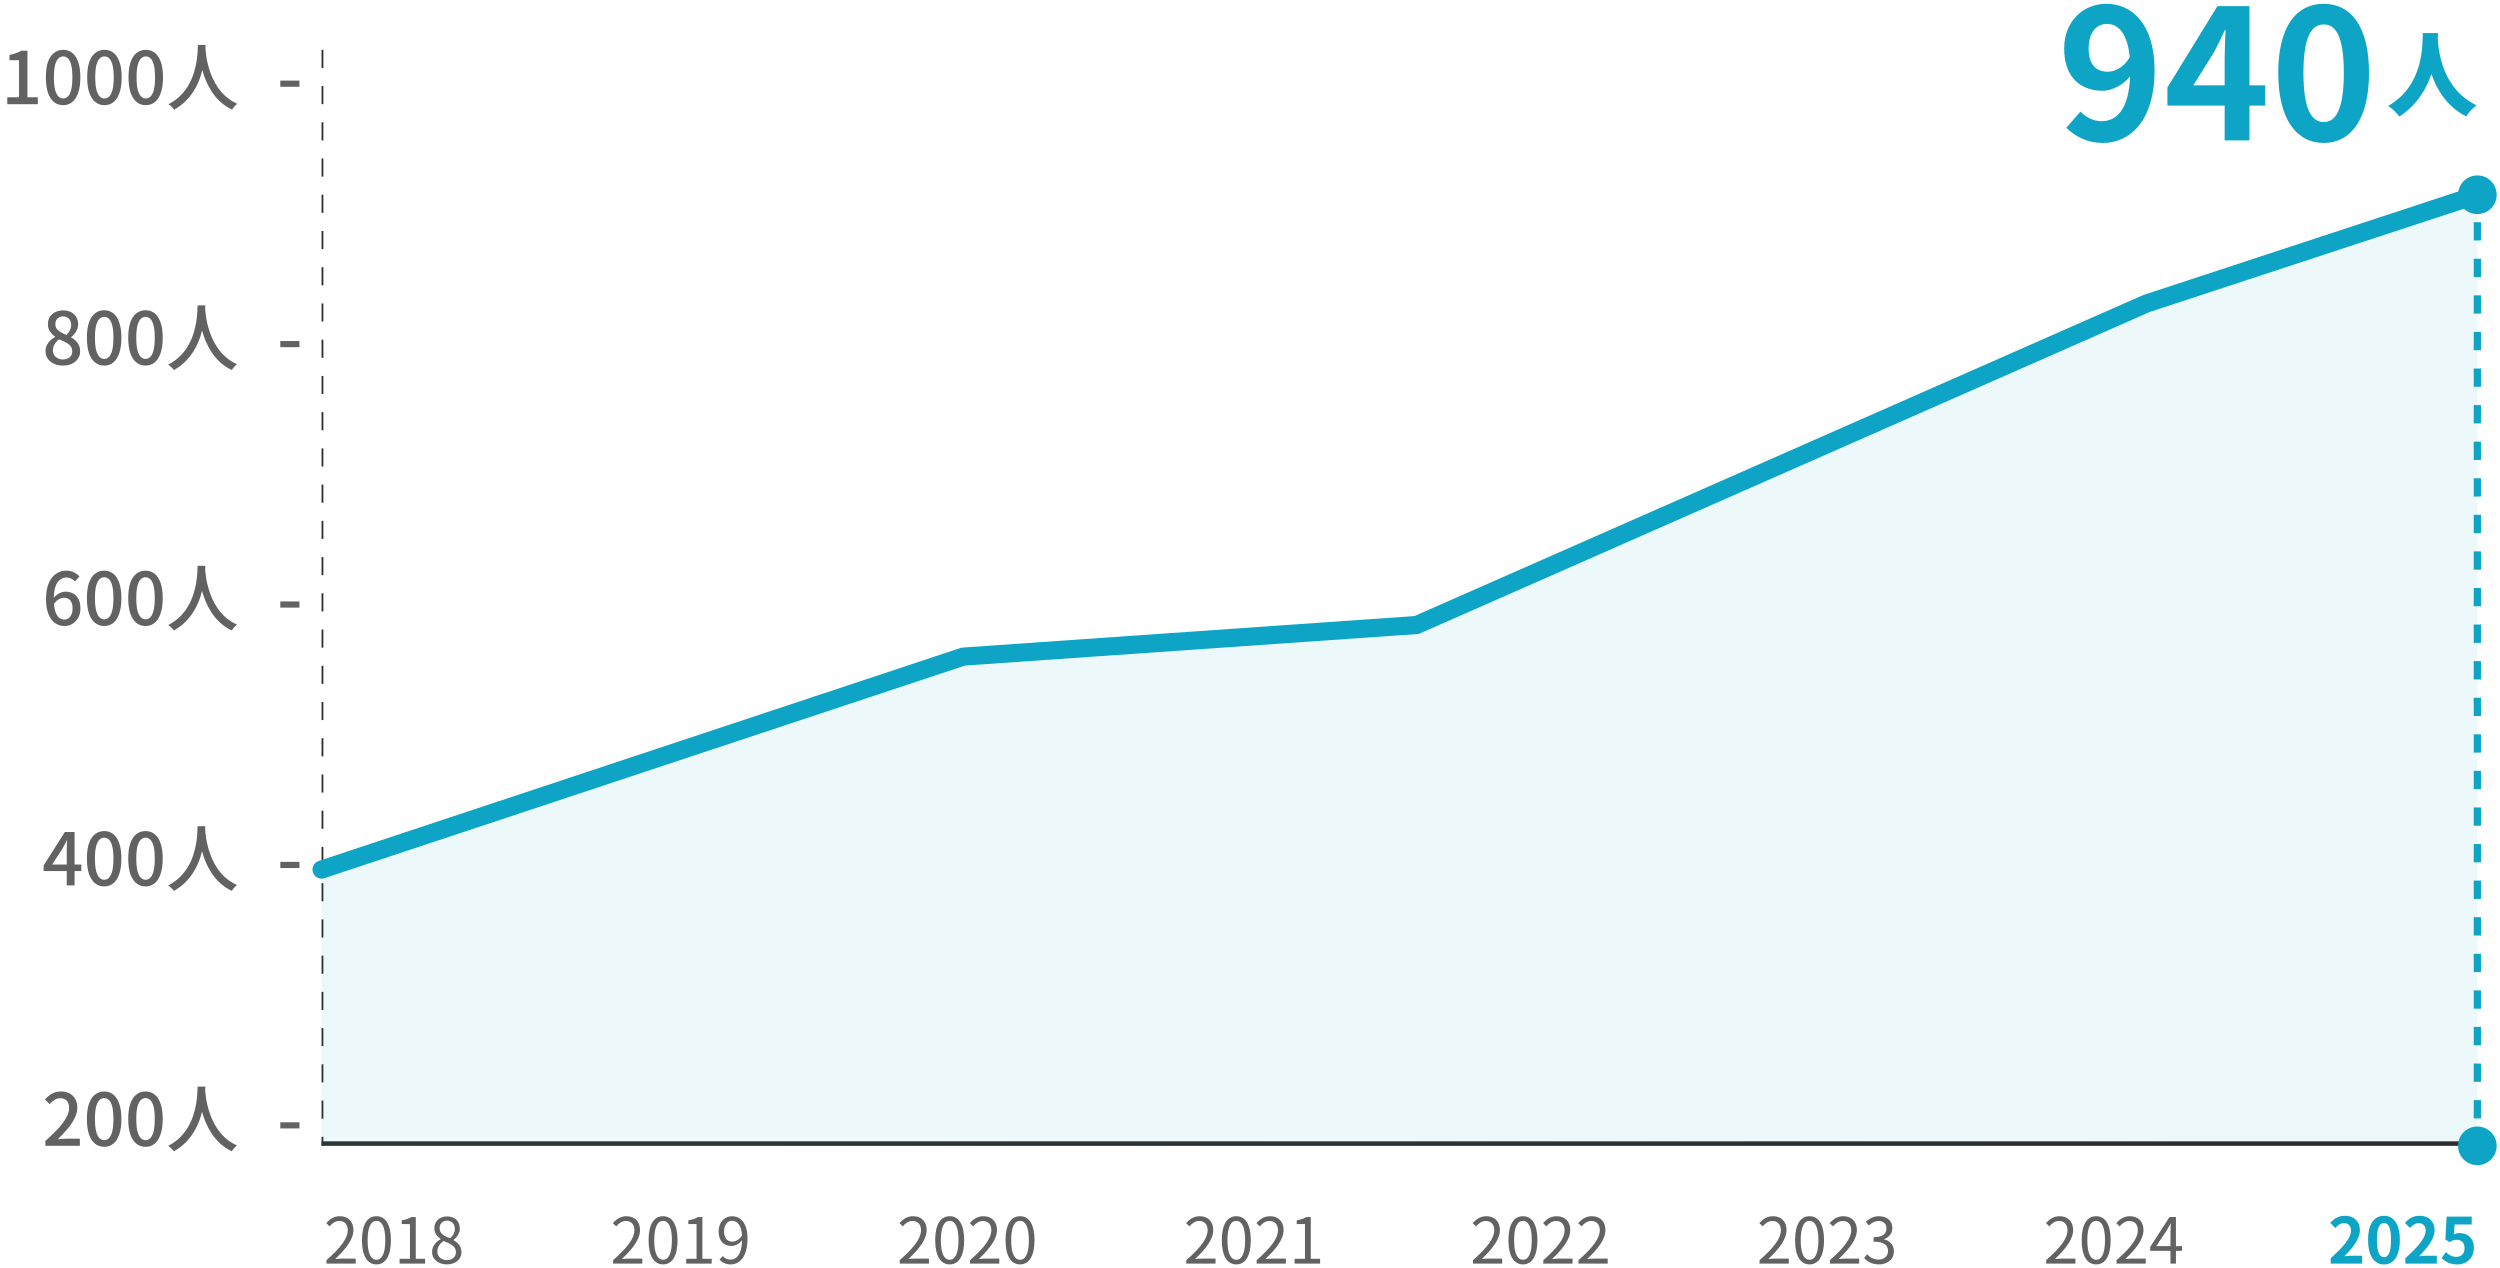 <svg width="552" height="280" viewBox="0 0 552 280" fill="none" xmlns="http://www.w3.org/2000/svg">
<path d="M461.168 10.72C461.168 14.2 462.808 15.84 465.368 15.84C467.008 15.84 468.888 14.92 470.248 12.64C469.728 7.28 467.688 5.28 465.168 5.28C462.968 5.28 461.168 7.08 461.168 10.72ZM464.368 31.56C460.688 31.56 458.008 30 456.248 28.2L459.368 24.64C460.448 25.84 462.248 26.76 464.008 26.76C467.328 26.76 470.048 24.24 470.328 16.84C468.768 18.84 466.248 20.04 464.248 20.04C459.328 20.04 455.768 17 455.768 10.72C455.768 4.64 460.008 0.84 465.088 0.84C470.688 0.84 475.728 5.24 475.728 15.52C475.728 26.72 470.248 31.56 464.368 31.56ZM484.283 18.84H491.203V12.8C491.203 11.08 491.323 8.4 491.403 6.64H491.243C490.523 8.24 489.723 9.88 488.883 11.48L484.283 18.84ZM491.203 31V23.32H478.563V19.32L489.603 1.36H496.683V18.84H500.163V23.32H496.683V31H491.203ZM513.077 31.56C507.037 31.56 503.037 26.28 503.037 16.08C503.037 5.84 507.037 0.84 513.077 0.84C519.117 0.84 523.077 5.88 523.077 16.08C523.077 26.28 519.117 31.56 513.077 31.56ZM513.077 26.96C515.637 26.96 517.517 24.4 517.517 16.08C517.517 7.8 515.637 5.4 513.077 5.4C510.517 5.4 508.597 7.8 508.597 16.08C508.597 24.4 510.517 26.96 513.077 26.96Z" fill="#0DA4C6"/>
<path d="M534.96 7.3H538.32C538.3 7.68 538.28 8.12 538.26 8.62C538.42 11.5 539.38 19.72 546.8 23.24C545.86 23.94 545 24.92 544.56 25.72C540.3 23.56 538.06 19.84 536.86 16.34C535.72 19.7 533.64 23.22 529.78 25.74C529.26 24.98 528.32 24.08 527.3 23.4C535.26 18.78 534.82 9.92 534.96 7.3Z" fill="#0DA4C6"/>
<path d="M1.61 23V21.48H4.202V13.288H2.09V12.12C2.645 12.024 3.125 11.901 3.53 11.752C3.946 11.603 4.325 11.421 4.666 11.208H6.058V21.48H8.346V23H1.61ZM13.951 23.224C13.183 23.224 12.511 22.995 11.935 22.536C11.359 22.077 10.911 21.395 10.591 20.488C10.282 19.571 10.127 18.429 10.127 17.064C10.127 15.699 10.282 14.568 10.591 13.672C10.911 12.776 11.359 12.109 11.935 11.672C12.511 11.224 13.183 11 13.951 11C14.719 11 15.386 11.224 15.951 11.672C16.516 12.12 16.954 12.792 17.263 13.688C17.583 14.573 17.743 15.699 17.743 17.064C17.743 18.429 17.583 19.571 17.263 20.488C16.954 21.395 16.516 22.077 15.951 22.536C15.386 22.995 14.719 23.224 13.951 23.224ZM13.951 21.752C14.346 21.752 14.698 21.597 15.007 21.288C15.316 20.979 15.556 20.483 15.727 19.8C15.898 19.107 15.983 18.195 15.983 17.064C15.983 15.933 15.898 15.032 15.727 14.36C15.556 13.688 15.316 13.203 15.007 12.904C14.698 12.605 14.346 12.456 13.951 12.456C13.556 12.456 13.204 12.605 12.895 12.904C12.586 13.203 12.34 13.688 12.159 14.36C11.988 15.032 11.903 15.933 11.903 17.064C11.903 18.195 11.988 19.107 12.159 19.8C12.34 20.483 12.586 20.979 12.895 21.288C13.204 21.597 13.556 21.752 13.951 21.752ZM23.076 23.224C22.308 23.224 21.636 22.995 21.06 22.536C20.484 22.077 20.036 21.395 19.716 20.488C19.407 19.571 19.252 18.429 19.252 17.064C19.252 15.699 19.407 14.568 19.716 13.672C20.036 12.776 20.484 12.109 21.06 11.672C21.636 11.224 22.308 11 23.076 11C23.844 11 24.511 11.224 25.076 11.672C25.641 12.12 26.079 12.792 26.388 13.688C26.708 14.573 26.868 15.699 26.868 17.064C26.868 18.429 26.708 19.571 26.388 20.488C26.079 21.395 25.641 22.077 25.076 22.536C24.511 22.995 23.844 23.224 23.076 23.224ZM23.076 21.752C23.471 21.752 23.823 21.597 24.132 21.288C24.441 20.979 24.681 20.483 24.852 19.8C25.023 19.107 25.108 18.195 25.108 17.064C25.108 15.933 25.023 15.032 24.852 14.36C24.681 13.688 24.441 13.203 24.132 12.904C23.823 12.605 23.471 12.456 23.076 12.456C22.681 12.456 22.329 12.605 22.02 12.904C21.711 13.203 21.465 13.688 21.284 14.36C21.113 15.032 21.028 15.933 21.028 17.064C21.028 18.195 21.113 19.107 21.284 19.8C21.465 20.483 21.711 20.979 22.02 21.288C22.329 21.597 22.681 21.752 23.076 21.752ZM32.201 23.224C31.433 23.224 30.761 22.995 30.185 22.536C29.609 22.077 29.161 21.395 28.841 20.488C28.532 19.571 28.377 18.429 28.377 17.064C28.377 15.699 28.532 14.568 28.841 13.672C29.161 12.776 29.609 12.109 30.185 11.672C30.761 11.224 31.433 11 32.201 11C32.969 11 33.636 11.224 34.201 11.672C34.766 12.12 35.204 12.792 35.513 13.688C35.833 14.573 35.993 15.699 35.993 17.064C35.993 18.429 35.833 19.571 35.513 20.488C35.204 21.395 34.766 22.077 34.201 22.536C33.636 22.995 32.969 23.224 32.201 23.224ZM32.201 21.752C32.596 21.752 32.948 21.597 33.257 21.288C33.566 20.979 33.806 20.483 33.977 19.8C34.148 19.107 34.233 18.195 34.233 17.064C34.233 15.933 34.148 15.032 33.977 14.36C33.806 13.688 33.566 13.203 33.257 12.904C32.948 12.605 32.596 12.456 32.201 12.456C31.806 12.456 31.454 12.605 31.145 12.904C30.836 13.203 30.59 13.688 30.409 14.36C30.238 15.032 30.153 15.933 30.153 17.064C30.153 18.195 30.238 19.107 30.409 19.8C30.59 20.483 30.836 20.979 31.145 21.288C31.454 21.597 31.806 21.752 32.201 21.752ZM43.694 9.928H45.406C45.385 10.365 45.347 10.931 45.294 11.624C45.241 12.317 45.139 13.096 44.99 13.96C44.851 14.813 44.638 15.704 44.35 16.632C44.062 17.56 43.667 18.488 43.166 19.416C42.665 20.333 42.03 21.208 41.262 22.04C40.494 22.861 39.561 23.587 38.462 24.216C38.323 24.013 38.142 23.805 37.918 23.592C37.694 23.379 37.454 23.187 37.198 23.016C38.286 22.44 39.198 21.773 39.934 21.016C40.67 20.248 41.273 19.437 41.742 18.584C42.211 17.72 42.574 16.856 42.83 15.992C43.097 15.117 43.289 14.285 43.406 13.496C43.523 12.707 43.598 12.003 43.63 11.384C43.662 10.765 43.683 10.28 43.694 9.928ZM45.342 10.296C45.353 10.488 45.374 10.808 45.406 11.256C45.449 11.693 45.518 12.221 45.614 12.84C45.721 13.459 45.875 14.131 46.078 14.856C46.281 15.581 46.547 16.328 46.878 17.096C47.209 17.853 47.625 18.6 48.126 19.336C48.627 20.061 49.225 20.733 49.918 21.352C50.622 21.96 51.449 22.483 52.398 22.92C52.163 23.101 51.939 23.309 51.726 23.544C51.523 23.779 51.358 23.997 51.23 24.2C50.259 23.731 49.406 23.16 48.67 22.488C47.945 21.816 47.321 21.085 46.798 20.296C46.286 19.507 45.854 18.701 45.502 17.88C45.161 17.059 44.883 16.253 44.67 15.464C44.467 14.675 44.313 13.944 44.206 13.272C44.099 12.589 44.025 12.003 43.982 11.512C43.939 11.021 43.907 10.664 43.886 10.44L45.342 10.296Z" fill="#626262"/>
<path d="M13.889 80.724C13.152 80.724 12.496 80.591 11.921 80.324C11.345 80.047 10.886 79.673 10.544 79.204C10.214 78.724 10.049 78.18 10.049 77.572C10.049 77.049 10.15 76.585 10.352 76.18C10.555 75.775 10.816 75.428 11.136 75.14C11.457 74.841 11.793 74.596 12.145 74.404V74.324C11.718 74.015 11.35 73.636 11.04 73.188C10.731 72.729 10.576 72.191 10.576 71.572C10.576 70.964 10.72 70.431 11.008 69.972C11.307 69.513 11.707 69.161 12.209 68.916C12.72 68.66 13.302 68.532 13.953 68.532C14.635 68.532 15.222 68.665 15.713 68.932C16.203 69.199 16.582 69.567 16.849 70.036C17.126 70.495 17.265 71.033 17.265 71.652C17.265 72.047 17.184 72.42 17.024 72.772C16.864 73.124 16.667 73.444 16.433 73.732C16.209 74.009 15.969 74.239 15.713 74.42V74.5C16.075 74.692 16.406 74.932 16.704 75.22C17.003 75.497 17.243 75.833 17.424 76.228C17.606 76.623 17.697 77.087 17.697 77.62C17.697 78.196 17.537 78.719 17.216 79.188C16.907 79.657 16.465 80.031 15.889 80.308C15.323 80.585 14.656 80.724 13.889 80.724ZM14.672 73.956C15.014 73.625 15.27 73.279 15.441 72.916C15.622 72.543 15.713 72.153 15.713 71.748C15.713 71.396 15.643 71.076 15.505 70.788C15.366 70.5 15.158 70.276 14.88 70.116C14.614 69.945 14.289 69.86 13.905 69.86C13.425 69.86 13.024 70.015 12.704 70.324C12.384 70.623 12.225 71.039 12.225 71.572C12.225 71.999 12.336 72.356 12.56 72.644C12.784 72.932 13.083 73.177 13.457 73.38C13.83 73.583 14.235 73.775 14.672 73.956ZM13.937 79.38C14.331 79.38 14.678 79.305 14.976 79.156C15.286 79.007 15.526 78.799 15.697 78.532C15.867 78.255 15.953 77.929 15.953 77.556C15.953 77.204 15.878 76.9 15.729 76.644C15.579 76.377 15.371 76.148 15.104 75.956C14.848 75.764 14.544 75.588 14.193 75.428C13.841 75.257 13.462 75.092 13.056 74.932C12.651 75.22 12.32 75.577 12.065 76.004C11.809 76.42 11.681 76.879 11.681 77.38C11.681 77.775 11.777 78.121 11.969 78.42C12.171 78.719 12.443 78.953 12.784 79.124C13.126 79.295 13.51 79.38 13.937 79.38ZM23.014 80.724C22.245 80.724 21.573 80.495 20.997 80.036C20.422 79.577 19.974 78.895 19.654 77.988C19.344 77.071 19.189 75.929 19.189 74.564C19.189 73.199 19.344 72.068 19.654 71.172C19.974 70.276 20.422 69.609 20.997 69.172C21.573 68.724 22.245 68.5 23.014 68.5C23.782 68.5 24.448 68.724 25.014 69.172C25.579 69.62 26.016 70.292 26.326 71.188C26.645 72.073 26.805 73.199 26.805 74.564C26.805 75.929 26.645 77.071 26.326 77.988C26.016 78.895 25.579 79.577 25.014 80.036C24.448 80.495 23.782 80.724 23.014 80.724ZM23.014 79.252C23.408 79.252 23.76 79.097 24.07 78.788C24.379 78.479 24.619 77.983 24.79 77.3C24.96 76.607 25.046 75.695 25.046 74.564C25.046 73.433 24.96 72.532 24.79 71.86C24.619 71.188 24.379 70.703 24.07 70.404C23.76 70.105 23.408 69.956 23.014 69.956C22.619 69.956 22.267 70.105 21.957 70.404C21.648 70.703 21.403 71.188 21.221 71.86C21.051 72.532 20.965 73.433 20.965 74.564C20.965 75.695 21.051 76.607 21.221 77.3C21.403 77.983 21.648 78.479 21.957 78.788C22.267 79.097 22.619 79.252 23.014 79.252ZM32.139 80.724C31.37 80.724 30.698 80.495 30.122 80.036C29.547 79.577 29.099 78.895 28.779 77.988C28.469 77.071 28.314 75.929 28.314 74.564C28.314 73.199 28.469 72.068 28.779 71.172C29.099 70.276 29.547 69.609 30.122 69.172C30.698 68.724 31.37 68.5 32.139 68.5C32.907 68.5 33.573 68.724 34.139 69.172C34.704 69.62 35.141 70.292 35.45 71.188C35.77 72.073 35.931 73.199 35.931 74.564C35.931 75.929 35.77 77.071 35.45 77.988C35.141 78.895 34.704 79.577 34.139 80.036C33.573 80.495 32.907 80.724 32.139 80.724ZM32.139 79.252C32.533 79.252 32.885 79.097 33.194 78.788C33.504 78.479 33.744 77.983 33.914 77.3C34.085 76.607 34.17 75.695 34.17 74.564C34.17 73.433 34.085 72.532 33.914 71.86C33.744 71.188 33.504 70.703 33.194 70.404C32.885 70.105 32.533 69.956 32.139 69.956C31.744 69.956 31.392 70.105 31.082 70.404C30.773 70.703 30.528 71.188 30.346 71.86C30.176 72.532 30.09 73.433 30.09 74.564C30.09 75.695 30.176 76.607 30.346 77.3C30.528 77.983 30.773 78.479 31.082 78.788C31.392 79.097 31.744 79.252 32.139 79.252ZM43.632 67.428H45.343C45.322 67.865 45.285 68.431 45.231 69.124C45.178 69.817 45.077 70.596 44.928 71.46C44.789 72.313 44.575 73.204 44.288 74.132C43.999 75.06 43.605 75.988 43.103 76.916C42.602 77.833 41.968 78.708 41.2 79.54C40.431 80.361 39.498 81.087 38.4 81.716C38.261 81.513 38.08 81.305 37.855 81.092C37.632 80.879 37.392 80.687 37.136 80.516C38.224 79.94 39.136 79.273 39.871 78.516C40.608 77.748 41.21 76.937 41.679 76.084C42.149 75.22 42.511 74.356 42.767 73.492C43.034 72.617 43.226 71.785 43.343 70.996C43.461 70.207 43.535 69.503 43.568 68.884C43.599 68.265 43.621 67.78 43.632 67.428ZM45.279 67.796C45.29 67.988 45.312 68.308 45.343 68.756C45.386 69.193 45.456 69.721 45.551 70.34C45.658 70.959 45.813 71.631 46.016 72.356C46.218 73.081 46.485 73.828 46.816 74.596C47.146 75.353 47.562 76.1 48.063 76.836C48.565 77.561 49.162 78.233 49.855 78.852C50.559 79.46 51.386 79.983 52.336 80.42C52.101 80.601 51.877 80.809 51.663 81.044C51.461 81.279 51.295 81.497 51.167 81.7C50.197 81.231 49.343 80.66 48.608 79.988C47.882 79.316 47.258 78.585 46.736 77.796C46.224 77.007 45.791 76.201 45.44 75.38C45.098 74.559 44.821 73.753 44.608 72.964C44.405 72.175 44.25 71.444 44.144 70.772C44.037 70.089 43.962 69.503 43.919 69.012C43.877 68.521 43.845 68.164 43.824 67.94L45.279 67.796Z" fill="#626262"/>
<path d="M14.241 138.224C13.675 138.224 13.147 138.107 12.656 137.872C12.166 137.627 11.734 137.264 11.361 136.784C10.987 136.293 10.694 135.68 10.48 134.944C10.267 134.208 10.161 133.339 10.161 132.336C10.161 131.205 10.283 130.24 10.528 129.44C10.774 128.629 11.104 127.973 11.521 127.472C11.937 126.971 12.411 126.603 12.944 126.368C13.478 126.123 14.033 126 14.608 126C15.27 126 15.841 126.123 16.32 126.368C16.811 126.613 17.222 126.912 17.552 127.264L16.544 128.384C16.331 128.128 16.059 127.92 15.729 127.76C15.398 127.589 15.056 127.504 14.704 127.504C14.193 127.504 13.718 127.659 13.28 127.968C12.854 128.267 12.512 128.768 12.257 129.472C12.001 130.176 11.873 131.131 11.873 132.336C11.873 133.349 11.969 134.187 12.161 134.848C12.352 135.499 12.624 135.989 12.976 136.32C13.329 136.64 13.739 136.8 14.209 136.8C14.56 136.8 14.87 136.699 15.136 136.496C15.414 136.293 15.633 136.011 15.793 135.648C15.953 135.275 16.032 134.837 16.032 134.336C16.032 133.835 15.958 133.408 15.809 133.056C15.659 132.704 15.441 132.437 15.152 132.256C14.875 132.075 14.528 131.984 14.113 131.984C13.761 131.984 13.382 132.096 12.976 132.32C12.582 132.544 12.203 132.928 11.841 133.472L11.777 132.128C12.001 131.808 12.262 131.541 12.56 131.328C12.859 131.104 13.168 130.933 13.489 130.816C13.819 130.699 14.134 130.64 14.432 130.64C15.094 130.64 15.67 130.779 16.16 131.056C16.662 131.323 17.051 131.728 17.328 132.272C17.616 132.816 17.761 133.504 17.761 134.336C17.761 135.115 17.595 135.797 17.265 136.384C16.945 136.96 16.518 137.413 15.985 137.744C15.462 138.064 14.88 138.224 14.241 138.224ZM23.014 138.224C22.245 138.224 21.573 137.995 20.997 137.536C20.422 137.077 19.974 136.395 19.654 135.488C19.344 134.571 19.189 133.429 19.189 132.064C19.189 130.699 19.344 129.568 19.654 128.672C19.974 127.776 20.422 127.109 20.997 126.672C21.573 126.224 22.245 126 23.014 126C23.782 126 24.448 126.224 25.014 126.672C25.579 127.12 26.016 127.792 26.326 128.688C26.645 129.573 26.805 130.699 26.805 132.064C26.805 133.429 26.645 134.571 26.326 135.488C26.016 136.395 25.579 137.077 25.014 137.536C24.448 137.995 23.782 138.224 23.014 138.224ZM23.014 136.752C23.408 136.752 23.76 136.597 24.07 136.288C24.379 135.979 24.619 135.483 24.79 134.8C24.96 134.107 25.046 133.195 25.046 132.064C25.046 130.933 24.96 130.032 24.79 129.36C24.619 128.688 24.379 128.203 24.07 127.904C23.76 127.605 23.408 127.456 23.014 127.456C22.619 127.456 22.267 127.605 21.957 127.904C21.648 128.203 21.403 128.688 21.221 129.36C21.051 130.032 20.965 130.933 20.965 132.064C20.965 133.195 21.051 134.107 21.221 134.8C21.403 135.483 21.648 135.979 21.957 136.288C22.267 136.597 22.619 136.752 23.014 136.752ZM32.139 138.224C31.37 138.224 30.698 137.995 30.122 137.536C29.547 137.077 29.099 136.395 28.779 135.488C28.469 134.571 28.314 133.429 28.314 132.064C28.314 130.699 28.469 129.568 28.779 128.672C29.099 127.776 29.547 127.109 30.122 126.672C30.698 126.224 31.37 126 32.139 126C32.907 126 33.573 126.224 34.139 126.672C34.704 127.12 35.141 127.792 35.45 128.688C35.77 129.573 35.931 130.699 35.931 132.064C35.931 133.429 35.77 134.571 35.45 135.488C35.141 136.395 34.704 137.077 34.139 137.536C33.573 137.995 32.907 138.224 32.139 138.224ZM32.139 136.752C32.533 136.752 32.885 136.597 33.194 136.288C33.504 135.979 33.744 135.483 33.914 134.8C34.085 134.107 34.17 133.195 34.17 132.064C34.17 130.933 34.085 130.032 33.914 129.36C33.744 128.688 33.504 128.203 33.194 127.904C32.885 127.605 32.533 127.456 32.139 127.456C31.744 127.456 31.392 127.605 31.082 127.904C30.773 128.203 30.528 128.688 30.346 129.36C30.176 130.032 30.09 130.933 30.09 132.064C30.09 133.195 30.176 134.107 30.346 134.8C30.528 135.483 30.773 135.979 31.082 136.288C31.392 136.597 31.744 136.752 32.139 136.752ZM43.632 124.928H45.343C45.322 125.365 45.285 125.931 45.231 126.624C45.178 127.317 45.077 128.096 44.928 128.96C44.789 129.813 44.575 130.704 44.288 131.632C43.999 132.56 43.605 133.488 43.103 134.416C42.602 135.333 41.968 136.208 41.2 137.04C40.431 137.861 39.498 138.587 38.4 139.216C38.261 139.013 38.08 138.805 37.855 138.592C37.632 138.379 37.392 138.187 37.136 138.016C38.224 137.44 39.136 136.773 39.871 136.016C40.608 135.248 41.21 134.437 41.679 133.584C42.149 132.72 42.511 131.856 42.767 130.992C43.034 130.117 43.226 129.285 43.343 128.496C43.461 127.707 43.535 127.003 43.568 126.384C43.599 125.765 43.621 125.28 43.632 124.928ZM45.279 125.296C45.29 125.488 45.312 125.808 45.343 126.256C45.386 126.693 45.456 127.221 45.551 127.84C45.658 128.459 45.813 129.131 46.016 129.856C46.218 130.581 46.485 131.328 46.816 132.096C47.146 132.853 47.562 133.6 48.063 134.336C48.565 135.061 49.162 135.733 49.855 136.352C50.559 136.96 51.386 137.483 52.336 137.92C52.101 138.101 51.877 138.309 51.663 138.544C51.461 138.779 51.295 138.997 51.167 139.2C50.197 138.731 49.343 138.16 48.608 137.488C47.882 136.816 47.258 136.085 46.736 135.296C46.224 134.507 45.791 133.701 45.44 132.88C45.098 132.059 44.821 131.253 44.608 130.464C44.405 129.675 44.25 128.944 44.144 128.272C44.037 127.589 43.962 127.003 43.919 126.512C43.877 126.021 43.845 125.664 43.824 125.44L45.279 125.296Z" fill="#626262"/>
<path d="M14.736 195.5V187.82C14.736 187.5 14.747 187.121 14.768 186.684C14.79 186.236 14.806 185.852 14.816 185.532H14.752C14.603 185.831 14.448 186.135 14.289 186.444C14.139 186.753 13.979 187.057 13.809 187.356L11.505 190.892H17.953V192.332H9.633V191.1L14.32 183.708H16.465V195.5H14.736ZM23.014 195.724C22.245 195.724 21.573 195.495 20.997 195.036C20.422 194.577 19.974 193.895 19.654 192.988C19.344 192.071 19.189 190.929 19.189 189.564C19.189 188.199 19.344 187.068 19.654 186.172C19.974 185.276 20.422 184.609 20.997 184.172C21.573 183.724 22.245 183.5 23.014 183.5C23.782 183.5 24.448 183.724 25.014 184.172C25.579 184.62 26.016 185.292 26.326 186.188C26.645 187.073 26.805 188.199 26.805 189.564C26.805 190.929 26.645 192.071 26.326 192.988C26.016 193.895 25.579 194.577 25.014 195.036C24.448 195.495 23.782 195.724 23.014 195.724ZM23.014 194.252C23.408 194.252 23.76 194.097 24.07 193.788C24.379 193.479 24.619 192.983 24.79 192.3C24.96 191.607 25.046 190.695 25.046 189.564C25.046 188.433 24.96 187.532 24.79 186.86C24.619 186.188 24.379 185.703 24.07 185.404C23.76 185.105 23.408 184.956 23.014 184.956C22.619 184.956 22.267 185.105 21.957 185.404C21.648 185.703 21.403 186.188 21.221 186.86C21.051 187.532 20.965 188.433 20.965 189.564C20.965 190.695 21.051 191.607 21.221 192.3C21.403 192.983 21.648 193.479 21.957 193.788C22.267 194.097 22.619 194.252 23.014 194.252ZM32.139 195.724C31.37 195.724 30.698 195.495 30.122 195.036C29.547 194.577 29.099 193.895 28.779 192.988C28.469 192.071 28.314 190.929 28.314 189.564C28.314 188.199 28.469 187.068 28.779 186.172C29.099 185.276 29.547 184.609 30.122 184.172C30.698 183.724 31.37 183.5 32.139 183.5C32.907 183.5 33.573 183.724 34.139 184.172C34.704 184.62 35.141 185.292 35.45 186.188C35.77 187.073 35.931 188.199 35.931 189.564C35.931 190.929 35.77 192.071 35.45 192.988C35.141 193.895 34.704 194.577 34.139 195.036C33.573 195.495 32.907 195.724 32.139 195.724ZM32.139 194.252C32.533 194.252 32.885 194.097 33.194 193.788C33.504 193.479 33.744 192.983 33.914 192.3C34.085 191.607 34.17 190.695 34.17 189.564C34.17 188.433 34.085 187.532 33.914 186.86C33.744 186.188 33.504 185.703 33.194 185.404C32.885 185.105 32.533 184.956 32.139 184.956C31.744 184.956 31.392 185.105 31.082 185.404C30.773 185.703 30.528 186.188 30.346 186.86C30.176 187.532 30.09 188.433 30.09 189.564C30.09 190.695 30.176 191.607 30.346 192.3C30.528 192.983 30.773 193.479 31.082 193.788C31.392 194.097 31.744 194.252 32.139 194.252ZM43.632 182.428H45.343C45.322 182.865 45.285 183.431 45.231 184.124C45.178 184.817 45.077 185.596 44.928 186.46C44.789 187.313 44.575 188.204 44.288 189.132C43.999 190.06 43.605 190.988 43.103 191.916C42.602 192.833 41.968 193.708 41.2 194.54C40.431 195.361 39.498 196.087 38.4 196.716C38.261 196.513 38.08 196.305 37.855 196.092C37.632 195.879 37.392 195.687 37.136 195.516C38.224 194.94 39.136 194.273 39.871 193.516C40.608 192.748 41.21 191.937 41.679 191.084C42.149 190.22 42.511 189.356 42.767 188.492C43.034 187.617 43.226 186.785 43.343 185.996C43.461 185.207 43.535 184.503 43.568 183.884C43.599 183.265 43.621 182.78 43.632 182.428ZM45.279 182.796C45.29 182.988 45.312 183.308 45.343 183.756C45.386 184.193 45.456 184.721 45.551 185.34C45.658 185.959 45.813 186.631 46.016 187.356C46.218 188.081 46.485 188.828 46.816 189.596C47.146 190.353 47.562 191.1 48.063 191.836C48.565 192.561 49.162 193.233 49.855 193.852C50.559 194.46 51.386 194.983 52.336 195.42C52.101 195.601 51.877 195.809 51.663 196.044C51.461 196.279 51.295 196.497 51.167 196.7C50.197 196.231 49.343 195.66 48.608 194.988C47.882 194.316 47.258 193.585 46.736 192.796C46.224 192.007 45.791 191.201 45.44 190.38C45.098 189.559 44.821 188.753 44.608 187.964C44.405 187.175 44.25 186.444 44.144 185.772C44.037 185.089 43.962 184.503 43.919 184.012C43.877 183.521 43.845 183.164 43.824 182.94L45.279 182.796Z" fill="#626262"/>
<path d="M10.017 253V251.928C11.179 250.893 12.15 249.949 12.928 249.096C13.707 248.232 14.289 247.432 14.672 246.696C15.067 245.96 15.264 245.272 15.264 244.632C15.264 244.205 15.19 243.832 15.04 243.512C14.902 243.181 14.683 242.931 14.384 242.76C14.097 242.579 13.729 242.488 13.28 242.488C12.822 242.488 12.4 242.616 12.017 242.872C11.633 243.117 11.28 243.421 10.96 243.784L9.921 242.76C10.422 242.205 10.95 241.773 11.505 241.464C12.07 241.155 12.742 241 13.521 241C14.235 241 14.859 241.149 15.393 241.448C15.926 241.736 16.337 242.147 16.625 242.68C16.923 243.203 17.073 243.821 17.073 244.536C17.073 245.293 16.886 246.061 16.512 246.84C16.139 247.608 15.627 248.387 14.976 249.176C14.326 249.955 13.585 250.744 12.752 251.544C13.062 251.512 13.387 251.485 13.729 251.464C14.081 251.432 14.395 251.416 14.672 251.416H17.633V253H10.017ZM23.014 253.224C22.245 253.224 21.573 252.995 20.997 252.536C20.422 252.077 19.974 251.395 19.654 250.488C19.344 249.571 19.189 248.429 19.189 247.064C19.189 245.699 19.344 244.568 19.654 243.672C19.974 242.776 20.422 242.109 20.997 241.672C21.573 241.224 22.245 241 23.014 241C23.782 241 24.448 241.224 25.014 241.672C25.579 242.12 26.016 242.792 26.326 243.688C26.645 244.573 26.805 245.699 26.805 247.064C26.805 248.429 26.645 249.571 26.326 250.488C26.016 251.395 25.579 252.077 25.014 252.536C24.448 252.995 23.782 253.224 23.014 253.224ZM23.014 251.752C23.408 251.752 23.76 251.597 24.07 251.288C24.379 250.979 24.619 250.483 24.79 249.8C24.96 249.107 25.046 248.195 25.046 247.064C25.046 245.933 24.96 245.032 24.79 244.36C24.619 243.688 24.379 243.203 24.07 242.904C23.76 242.605 23.408 242.456 23.014 242.456C22.619 242.456 22.267 242.605 21.957 242.904C21.648 243.203 21.403 243.688 21.221 244.36C21.051 245.032 20.965 245.933 20.965 247.064C20.965 248.195 21.051 249.107 21.221 249.8C21.403 250.483 21.648 250.979 21.957 251.288C22.267 251.597 22.619 251.752 23.014 251.752ZM32.139 253.224C31.37 253.224 30.698 252.995 30.122 252.536C29.547 252.077 29.099 251.395 28.779 250.488C28.469 249.571 28.314 248.429 28.314 247.064C28.314 245.699 28.469 244.568 28.779 243.672C29.099 242.776 29.547 242.109 30.122 241.672C30.698 241.224 31.37 241 32.139 241C32.907 241 33.573 241.224 34.139 241.672C34.704 242.12 35.141 242.792 35.45 243.688C35.77 244.573 35.931 245.699 35.931 247.064C35.931 248.429 35.77 249.571 35.45 250.488C35.141 251.395 34.704 252.077 34.139 252.536C33.573 252.995 32.907 253.224 32.139 253.224ZM32.139 251.752C32.533 251.752 32.885 251.597 33.194 251.288C33.504 250.979 33.744 250.483 33.914 249.8C34.085 249.107 34.17 248.195 34.17 247.064C34.17 245.933 34.085 245.032 33.914 244.36C33.744 243.688 33.504 243.203 33.194 242.904C32.885 242.605 32.533 242.456 32.139 242.456C31.744 242.456 31.392 242.605 31.082 242.904C30.773 243.203 30.528 243.688 30.346 244.36C30.176 245.032 30.09 245.933 30.09 247.064C30.09 248.195 30.176 249.107 30.346 249.8C30.528 250.483 30.773 250.979 31.082 251.288C31.392 251.597 31.744 251.752 32.139 251.752ZM43.632 239.928H45.343C45.322 240.365 45.285 240.931 45.231 241.624C45.178 242.317 45.077 243.096 44.928 243.96C44.789 244.813 44.575 245.704 44.288 246.632C43.999 247.56 43.605 248.488 43.103 249.416C42.602 250.333 41.968 251.208 41.2 252.04C40.431 252.861 39.498 253.587 38.4 254.216C38.261 254.013 38.08 253.805 37.855 253.592C37.632 253.379 37.392 253.187 37.136 253.016C38.224 252.44 39.136 251.773 39.871 251.016C40.608 250.248 41.21 249.437 41.679 248.584C42.149 247.72 42.511 246.856 42.767 245.992C43.034 245.117 43.226 244.285 43.343 243.496C43.461 242.707 43.535 242.003 43.568 241.384C43.599 240.765 43.621 240.28 43.632 239.928ZM45.279 240.296C45.29 240.488 45.312 240.808 45.343 241.256C45.386 241.693 45.456 242.221 45.551 242.84C45.658 243.459 45.813 244.131 46.016 244.856C46.218 245.581 46.485 246.328 46.816 247.096C47.146 247.853 47.562 248.6 48.063 249.336C48.565 250.061 49.162 250.733 49.855 251.352C50.559 251.96 51.386 252.483 52.336 252.92C52.101 253.101 51.877 253.309 51.663 253.544C51.461 253.779 51.295 253.997 51.167 254.2C50.197 253.731 49.343 253.16 48.608 252.488C47.882 251.816 47.258 251.085 46.736 250.296C46.224 249.507 45.791 248.701 45.44 247.88C45.098 247.059 44.821 246.253 44.608 245.464C44.405 244.675 44.25 243.944 44.144 243.272C44.037 242.589 43.962 242.003 43.919 241.512C43.877 241.021 43.845 240.664 43.824 240.44L45.279 240.296Z" fill="#626262"/>
<path d="M61.893 19.16V17.8H66.117V19.16H61.893Z" fill="#626262"/>
<path d="M61.893 76.66V75.3H66.117V76.66H61.893Z" fill="#626262"/>
<path d="M61.893 134.16V132.8H66.117V134.16H61.893Z" fill="#626262"/>
<path d="M61.893 191.66V190.3H66.117V191.66H61.893Z" fill="#626262"/>
<path d="M61.893 249.16V247.8H66.117V249.16H61.893Z" fill="#626262"/>
<line x1="71.2" y1="11" x2="71.2" y2="253" stroke="#2D2D2D" stroke-width="0.4" stroke-dasharray="4 4"/>
<line x1="71" y1="252.5" x2="547" y2="252.5" stroke="#2D2D2D"/>
<path d="M72.085 279V278.244C75.305 275.43 76.789 273.386 76.789 271.622C76.789 270.446 76.173 269.592 74.899 269.592C74.059 269.592 73.331 270.11 72.771 270.782L72.029 270.054C72.869 269.144 73.751 268.542 75.053 268.542C76.887 268.542 78.035 269.746 78.035 271.58C78.035 273.624 76.425 275.71 74.017 277.992C74.549 277.95 75.179 277.894 75.697 277.894H78.539V279H72.085ZM83.126 279.182C81.166 279.182 79.92 277.404 79.92 273.834C79.92 270.264 81.166 268.542 83.126 268.542C85.072 268.542 86.318 270.278 86.318 273.834C86.318 277.404 85.072 279.182 83.126 279.182ZM83.126 278.16C84.288 278.16 85.072 276.858 85.072 273.834C85.072 270.838 84.288 269.564 83.126 269.564C81.95 269.564 81.166 270.838 81.166 273.834C81.166 276.858 81.95 278.16 83.126 278.16ZM88.232 279V277.936H90.514V270.278H88.694V269.466C89.604 269.298 90.262 269.06 90.822 268.724H91.802V277.936H93.86V279H88.232ZM98.672 279.182C96.782 279.182 95.396 278.034 95.396 276.452C95.396 275.08 96.348 274.128 97.286 273.624V273.554C96.53 273.036 95.9 272.266 95.9 271.188C95.9 269.62 97.118 268.584 98.714 268.584C100.464 268.584 101.528 269.704 101.528 271.286C101.528 272.364 100.772 273.288 100.156 273.764V273.834C101.052 274.352 101.892 275.122 101.892 276.522C101.892 278.02 100.604 279.182 98.672 279.182ZM99.372 273.428C100.072 272.812 100.436 272.112 100.436 271.356C100.436 270.348 99.806 269.522 98.7 269.522C97.748 269.522 97.062 270.194 97.062 271.188C97.062 272.42 98.168 272.952 99.372 273.428ZM98.7 278.23C99.876 278.23 100.674 277.516 100.674 276.494C100.674 275.122 99.414 274.604 97.958 274.016C97.132 274.548 96.558 275.36 96.558 276.34C96.558 277.432 97.468 278.23 98.7 278.23Z" fill="#626262"/>
<path d="M135.37 279V278.244C138.59 275.43 140.074 273.386 140.074 271.622C140.074 270.446 139.458 269.592 138.184 269.592C137.344 269.592 136.616 270.11 136.056 270.782L135.314 270.054C136.154 269.144 137.036 268.542 138.338 268.542C140.172 268.542 141.32 269.746 141.32 271.58C141.32 273.624 139.71 275.71 137.302 277.992C137.834 277.95 138.464 277.894 138.982 277.894H141.824V279H135.37ZM146.412 279.182C144.452 279.182 143.206 277.404 143.206 273.834C143.206 270.264 144.452 268.542 146.412 268.542C148.358 268.542 149.604 270.278 149.604 273.834C149.604 277.404 148.358 279.182 146.412 279.182ZM146.412 278.16C147.574 278.16 148.358 276.858 148.358 273.834C148.358 270.838 147.574 269.564 146.412 269.564C145.236 269.564 144.452 270.838 144.452 273.834C144.452 276.858 145.236 278.16 146.412 278.16ZM151.517 279V277.936H153.799V270.278H151.979V269.466C152.889 269.298 153.547 269.06 154.107 268.724H155.087V277.936H157.145V279H151.517ZM159.871 271.874C159.871 273.26 160.487 274.156 161.705 274.156C162.405 274.156 163.189 273.75 163.847 272.784C163.707 270.67 162.923 269.55 161.607 269.55C160.627 269.55 159.871 270.474 159.871 271.874ZM161.327 279.182C160.221 279.182 159.437 278.734 158.863 278.132L159.577 277.334C159.997 277.824 160.627 278.118 161.285 278.118C162.615 278.118 163.763 277.026 163.861 273.848C163.231 274.618 162.349 275.108 161.495 275.108C159.787 275.108 158.667 274.002 158.667 271.874C158.667 269.886 160.011 268.542 161.607 268.542C163.581 268.542 165.051 270.166 165.051 273.428C165.051 277.586 163.259 279.182 161.327 279.182Z" fill="#626262"/>
<path d="M198.655 279V278.244C201.875 275.43 203.359 273.386 203.359 271.622C203.359 270.446 202.743 269.592 201.469 269.592C200.629 269.592 199.901 270.11 199.341 270.782L198.599 270.054C199.439 269.144 200.321 268.542 201.623 268.542C203.457 268.542 204.605 269.746 204.605 271.58C204.605 273.624 202.995 275.71 200.587 277.992C201.119 277.95 201.749 277.894 202.267 277.894H205.109V279H198.655ZM209.697 279.182C207.737 279.182 206.491 277.404 206.491 273.834C206.491 270.264 207.737 268.542 209.697 268.542C211.643 268.542 212.889 270.278 212.889 273.834C212.889 277.404 211.643 279.182 209.697 279.182ZM209.697 278.16C210.859 278.16 211.643 276.858 211.643 273.834C211.643 270.838 210.859 269.564 209.697 269.564C208.521 269.564 207.737 270.838 207.737 273.834C207.737 276.858 208.521 278.16 209.697 278.16ZM214.186 279V278.244C217.406 275.43 218.89 273.386 218.89 271.622C218.89 270.446 218.274 269.592 217 269.592C216.16 269.592 215.432 270.11 214.872 270.782L214.13 270.054C214.97 269.144 215.852 268.542 217.154 268.542C218.988 268.542 220.136 269.746 220.136 271.58C220.136 273.624 218.526 275.71 216.118 277.992C216.65 277.95 217.28 277.894 217.798 277.894H220.64V279H214.186ZM225.228 279.182C223.268 279.182 222.022 277.404 222.022 273.834C222.022 270.264 223.268 268.542 225.228 268.542C227.174 268.542 228.42 270.278 228.42 273.834C228.42 277.404 227.174 279.182 225.228 279.182ZM225.228 278.16C226.39 278.16 227.174 276.858 227.174 273.834C227.174 270.838 226.39 269.564 225.228 269.564C224.052 269.564 223.268 270.838 223.268 273.834C223.268 276.858 224.052 278.16 225.228 278.16Z" fill="#626262"/>
<path d="M261.94 279V278.244C265.16 275.43 266.644 273.386 266.644 271.622C266.644 270.446 266.028 269.592 264.754 269.592C263.914 269.592 263.186 270.11 262.626 270.782L261.884 270.054C262.724 269.144 263.606 268.542 264.908 268.542C266.742 268.542 267.89 269.746 267.89 271.58C267.89 273.624 266.28 275.71 263.872 277.992C264.404 277.95 265.034 277.894 265.552 277.894H268.394V279H261.94ZM272.982 279.182C271.022 279.182 269.776 277.404 269.776 273.834C269.776 270.264 271.022 268.542 272.982 268.542C274.928 268.542 276.174 270.278 276.174 273.834C276.174 277.404 274.928 279.182 272.982 279.182ZM272.982 278.16C274.144 278.16 274.928 276.858 274.928 273.834C274.928 270.838 274.144 269.564 272.982 269.564C271.806 269.564 271.022 270.838 271.022 273.834C271.022 276.858 271.806 278.16 272.982 278.16ZM277.471 279V278.244C280.691 275.43 282.175 273.386 282.175 271.622C282.175 270.446 281.559 269.592 280.285 269.592C279.445 269.592 278.717 270.11 278.157 270.782L277.415 270.054C278.255 269.144 279.137 268.542 280.439 268.542C282.273 268.542 283.421 269.746 283.421 271.58C283.421 273.624 281.811 275.71 279.403 277.992C279.935 277.95 280.565 277.894 281.083 277.894H283.925V279H277.471ZM285.853 279V277.936H288.135V270.278H286.315V269.466C287.225 269.298 287.883 269.06 288.443 268.724H289.423V277.936H291.481V279H285.853Z" fill="#626262"/>
<path d="M325.229 279V278.244C328.449 275.43 329.933 273.386 329.933 271.622C329.933 270.446 329.317 269.592 328.043 269.592C327.203 269.592 326.475 270.11 325.915 270.782L325.173 270.054C326.013 269.144 326.895 268.542 328.197 268.542C330.031 268.542 331.179 269.746 331.179 271.58C331.179 273.624 329.569 275.71 327.161 277.992C327.693 277.95 328.323 277.894 328.841 277.894H331.683V279H325.229ZM336.271 279.182C334.311 279.182 333.065 277.404 333.065 273.834C333.065 270.264 334.311 268.542 336.271 268.542C338.217 268.542 339.463 270.278 339.463 273.834C339.463 277.404 338.217 279.182 336.271 279.182ZM336.271 278.16C337.433 278.16 338.217 276.858 338.217 273.834C338.217 270.838 337.433 269.564 336.271 269.564C335.095 269.564 334.311 270.838 334.311 273.834C334.311 276.858 335.095 278.16 336.271 278.16ZM340.761 279V278.244C343.981 275.43 345.465 273.386 345.465 271.622C345.465 270.446 344.849 269.592 343.575 269.592C342.735 269.592 342.007 270.11 341.447 270.782L340.705 270.054C341.545 269.144 342.427 268.542 343.729 268.542C345.563 268.542 346.711 269.746 346.711 271.58C346.711 273.624 345.101 275.71 342.693 277.992C343.225 277.95 343.855 277.894 344.373 277.894H347.215V279H340.761ZM348.526 279V278.244C351.746 275.43 353.23 273.386 353.23 271.622C353.23 270.446 352.614 269.592 351.34 269.592C350.5 269.592 349.772 270.11 349.212 270.782L348.47 270.054C349.31 269.144 350.192 268.542 351.494 268.542C353.328 268.542 354.476 269.746 354.476 271.58C354.476 273.624 352.866 275.71 350.458 277.992C350.99 277.95 351.62 277.894 352.138 277.894H354.98V279H348.526Z" fill="#626262"/>
<path d="M388.514 279V278.244C391.734 275.43 393.218 273.386 393.218 271.622C393.218 270.446 392.602 269.592 391.328 269.592C390.488 269.592 389.76 270.11 389.2 270.782L388.458 270.054C389.298 269.144 390.18 268.542 391.482 268.542C393.316 268.542 394.464 269.746 394.464 271.58C394.464 273.624 392.854 275.71 390.446 277.992C390.978 277.95 391.608 277.894 392.126 277.894H394.968V279H388.514ZM399.556 279.182C397.596 279.182 396.35 277.404 396.35 273.834C396.35 270.264 397.596 268.542 399.556 268.542C401.502 268.542 402.748 270.278 402.748 273.834C402.748 277.404 401.502 279.182 399.556 279.182ZM399.556 278.16C400.718 278.16 401.502 276.858 401.502 273.834C401.502 270.838 400.718 269.564 399.556 269.564C398.38 269.564 397.596 270.838 397.596 273.834C397.596 276.858 398.38 278.16 399.556 278.16ZM404.046 279V278.244C407.266 275.43 408.75 273.386 408.75 271.622C408.75 270.446 408.134 269.592 406.86 269.592C406.02 269.592 405.292 270.11 404.732 270.782L403.99 270.054C404.83 269.144 405.712 268.542 407.014 268.542C408.848 268.542 409.996 269.746 409.996 271.58C409.996 273.624 408.386 275.71 405.978 277.992C406.51 277.95 407.14 277.894 407.658 277.894H410.5V279H404.046ZM414.891 279.182C413.281 279.182 412.273 278.51 411.601 277.782L412.245 276.942C412.847 277.572 413.631 278.118 414.793 278.118C416.011 278.118 416.879 277.39 416.879 276.2C416.879 274.982 416.053 274.156 413.687 274.156V273.176C415.801 273.176 416.529 272.322 416.529 271.216C416.529 270.236 415.857 269.592 414.793 269.592C413.967 269.592 413.239 269.998 412.665 270.586L411.979 269.774C412.749 269.06 413.659 268.542 414.849 268.542C416.571 268.542 417.831 269.494 417.831 271.118C417.831 272.364 417.089 273.19 416.011 273.596V273.652C417.215 273.932 418.181 274.856 418.181 276.256C418.181 278.09 416.711 279.182 414.891 279.182Z" fill="#626262"/>
<path d="M451.8 279V278.244C455.02 275.43 456.504 273.386 456.504 271.622C456.504 270.446 455.888 269.592 454.614 269.592C453.774 269.592 453.046 270.11 452.486 270.782L451.744 270.054C452.584 269.144 453.466 268.542 454.768 268.542C456.602 268.542 457.75 269.746 457.75 271.58C457.75 273.624 456.14 275.71 453.732 277.992C454.264 277.95 454.894 277.894 455.412 277.894H458.254V279H451.8ZM462.841 279.182C460.881 279.182 459.635 277.404 459.635 273.834C459.635 270.264 460.881 268.542 462.841 268.542C464.787 268.542 466.033 270.278 466.033 273.834C466.033 277.404 464.787 279.182 462.841 279.182ZM462.841 278.16C464.003 278.16 464.787 276.858 464.787 273.834C464.787 270.838 464.003 269.564 462.841 269.564C461.665 269.564 460.881 270.838 460.881 273.834C460.881 276.858 461.665 278.16 462.841 278.16ZM467.331 279V278.244C470.551 275.43 472.035 273.386 472.035 271.622C472.035 270.446 471.419 269.592 470.145 269.592C469.305 269.592 468.577 270.11 468.017 270.782L467.275 270.054C468.115 269.144 468.997 268.542 470.299 268.542C472.133 268.542 473.281 269.746 473.281 271.58C473.281 273.624 471.671 275.71 469.263 277.992C469.795 277.95 470.425 277.894 470.943 277.894H473.785V279H467.331ZM476.09 275.15H479.24V272C479.24 271.496 479.282 270.67 479.31 270.138H479.254C479.002 270.642 478.722 271.146 478.428 271.65L476.09 275.15ZM479.24 279V276.172H474.76V275.332L479.03 268.724H480.444V275.15H481.802V276.172H480.444V279H479.24Z" fill="#626262"/>
<path d="M514.614 279V277.81C517.428 275.29 519.094 273.344 519.094 271.748C519.094 270.698 518.534 270.068 517.54 270.068C516.784 270.068 516.168 270.558 515.636 271.132L514.516 270.012C515.468 268.99 516.392 268.444 517.806 268.444C519.766 268.444 521.068 269.704 521.068 271.636C521.068 273.512 519.514 275.528 517.624 277.376C518.142 277.32 518.828 277.264 519.318 277.264H521.558V279H514.614ZM526.386 279.196C524.272 279.196 522.872 277.348 522.872 273.778C522.872 270.194 524.272 268.444 526.386 268.444C528.5 268.444 529.886 270.208 529.886 273.778C529.886 277.348 528.5 279.196 526.386 279.196ZM526.386 277.586C527.282 277.586 527.94 276.69 527.94 273.778C527.94 270.88 527.282 270.04 526.386 270.04C525.49 270.04 524.818 270.88 524.818 273.778C524.818 276.69 525.49 277.586 526.386 277.586ZM531.102 279V277.81C533.916 275.29 535.582 273.344 535.582 271.748C535.582 270.698 535.022 270.068 534.028 270.068C533.272 270.068 532.656 270.558 532.124 271.132L531.004 270.012C531.956 268.99 532.88 268.444 534.294 268.444C536.254 268.444 537.556 269.704 537.556 271.636C537.556 273.512 536.002 275.528 534.112 277.376C534.63 277.32 535.316 277.264 535.806 277.264H538.046V279H531.102ZM542.608 279.196C540.97 279.196 539.878 278.552 539.108 277.782L540.06 276.466C540.648 277.04 541.376 277.516 542.342 277.516C543.42 277.516 544.176 276.83 544.176 275.612C544.176 274.408 543.476 273.736 542.426 273.736C541.81 273.736 541.474 273.89 540.872 274.282L539.934 273.666L540.214 268.626H545.758V270.362H541.992L541.796 272.56C542.216 272.364 542.566 272.266 543.042 272.266C544.778 272.266 546.234 273.302 546.234 275.556C546.234 277.866 544.526 279.196 542.608 279.196Z" fill="#0DA4C6"/>
<path d="M212.718 144.365L71 192.027V253L547 252.005V43L473.977 67.068L312.245 138.67L212.718 144.365Z" fill="#0DA4C6" fill-opacity="0.08"/>
<path d="M71 192L212.68 144.979L312.786 138L473.977 67L547 43" stroke="#0DA4C6" stroke-width="4" stroke-linecap="round"/>
<path d="M547 257.267C549.356 257.267 551.267 255.356 551.267 253C551.267 250.644 549.356 248.733 547 248.733C544.644 248.733 542.733 250.644 542.733 253C542.733 255.356 544.644 257.267 547 257.267ZM547 47.267C549.356 47.267 551.267 45.356 551.267 43C551.267 40.644 549.356 38.733 547 38.733C544.644 38.733 542.733 40.644 542.733 43C542.733 45.356 544.644 47.267 547 47.267ZM547 253L547.8 253L547.8 250.981L547 250.981L546.2 250.981L546.2 253L547 253ZM547 246.942L547.8 246.942L547.8 242.904L547 242.904L546.2 242.904L546.2 246.942L547 246.942ZM547 238.865L547.8 238.865L547.8 234.827L547 234.827L546.2 234.827L546.2 238.865L547 238.865ZM547 230.788L547.8 230.788L547.8 226.75L547 226.75L546.2 226.75L546.2 230.788L547 230.788ZM547 222.712L547.8 222.712L547.8 218.673L547 218.673L546.2 218.673L546.2 222.712L547 222.712ZM547 214.635L547.8 214.635L547.8 210.596L547 210.596L546.2 210.596L546.2 214.635L547 214.635ZM547 206.558L547.8 206.558L547.8 202.519L547 202.519L546.2 202.519L546.2 206.558L547 206.558ZM547 198.481L547.8 198.481L547.8 194.442L547 194.442L546.2 194.442L546.2 198.481L547 198.481ZM547 190.404L547.8 190.404L547.8 186.365L547 186.365L546.2 186.365L546.2 190.404L547 190.404ZM547 182.327L547.8 182.327L547.8 178.288L547 178.288L546.2 178.288L546.2 182.327L547 182.327ZM547 174.25L547.8 174.25L547.8 170.212L547 170.212L546.2 170.212L546.2 174.25L547 174.25ZM547 166.173L547.8 166.173L547.8 162.135L547 162.135L546.2 162.135L546.2 166.173L547 166.173ZM547 158.096L547.8 158.096L547.8 154.058L547 154.058L546.2 154.058L546.2 158.096L547 158.096ZM547 150.019L547.8 150.019L547.8 145.981L547 145.981L546.2 145.981L546.2 150.019L547 150.019ZM547 141.942L547.8 141.942L547.8 137.904L547 137.904L546.2 137.904L546.2 141.942L547 141.942ZM547 133.865L547.8 133.865L547.8 129.827L547 129.827L546.2 129.827L546.2 133.865L547 133.865ZM547 125.789L547.8 125.789L547.8 121.75L547 121.75L546.2 121.75L546.2 125.789L547 125.789ZM547 117.712L547.8 117.712L547.8 113.673L547 113.673L546.2 113.673L546.2 117.712L547 117.712ZM547 109.635L547.8 109.635L547.8 105.596L547 105.596L546.2 105.596L546.2 109.635L547 109.635ZM547 101.558L547.8 101.558L547.8 97.519L547 97.519L546.2 97.519L546.2 101.558L547 101.558ZM547 93.481L547.8 93.481L547.8 89.442L547 89.442L546.2 89.442L546.2 93.481L547 93.481ZM547 85.404L547.8 85.404L547.8 81.365L547 81.365L546.2 81.365L546.2 85.404L547 85.404ZM547 77.327L547.8 77.327L547.8 73.288L547 73.288L546.2 73.288L546.2 77.327L547 77.327ZM547 69.25L547.8 69.25L547.8 65.212L547 65.212L546.2 65.212L546.2 69.25L547 69.25ZM547 61.173L547.8 61.173L547.8 57.135L547 57.135L546.2 57.135L546.2 61.173L547 61.173ZM547 53.096L547.8 53.096L547.8 49.058L547 49.058L546.2 49.058L546.2 53.096L547 53.096ZM547 45.019L547.8 45.019L547.8 43L547 43L546.2 43L546.2 45.019L547 45.019Z" fill="#0DA4C6"/>
</svg>
